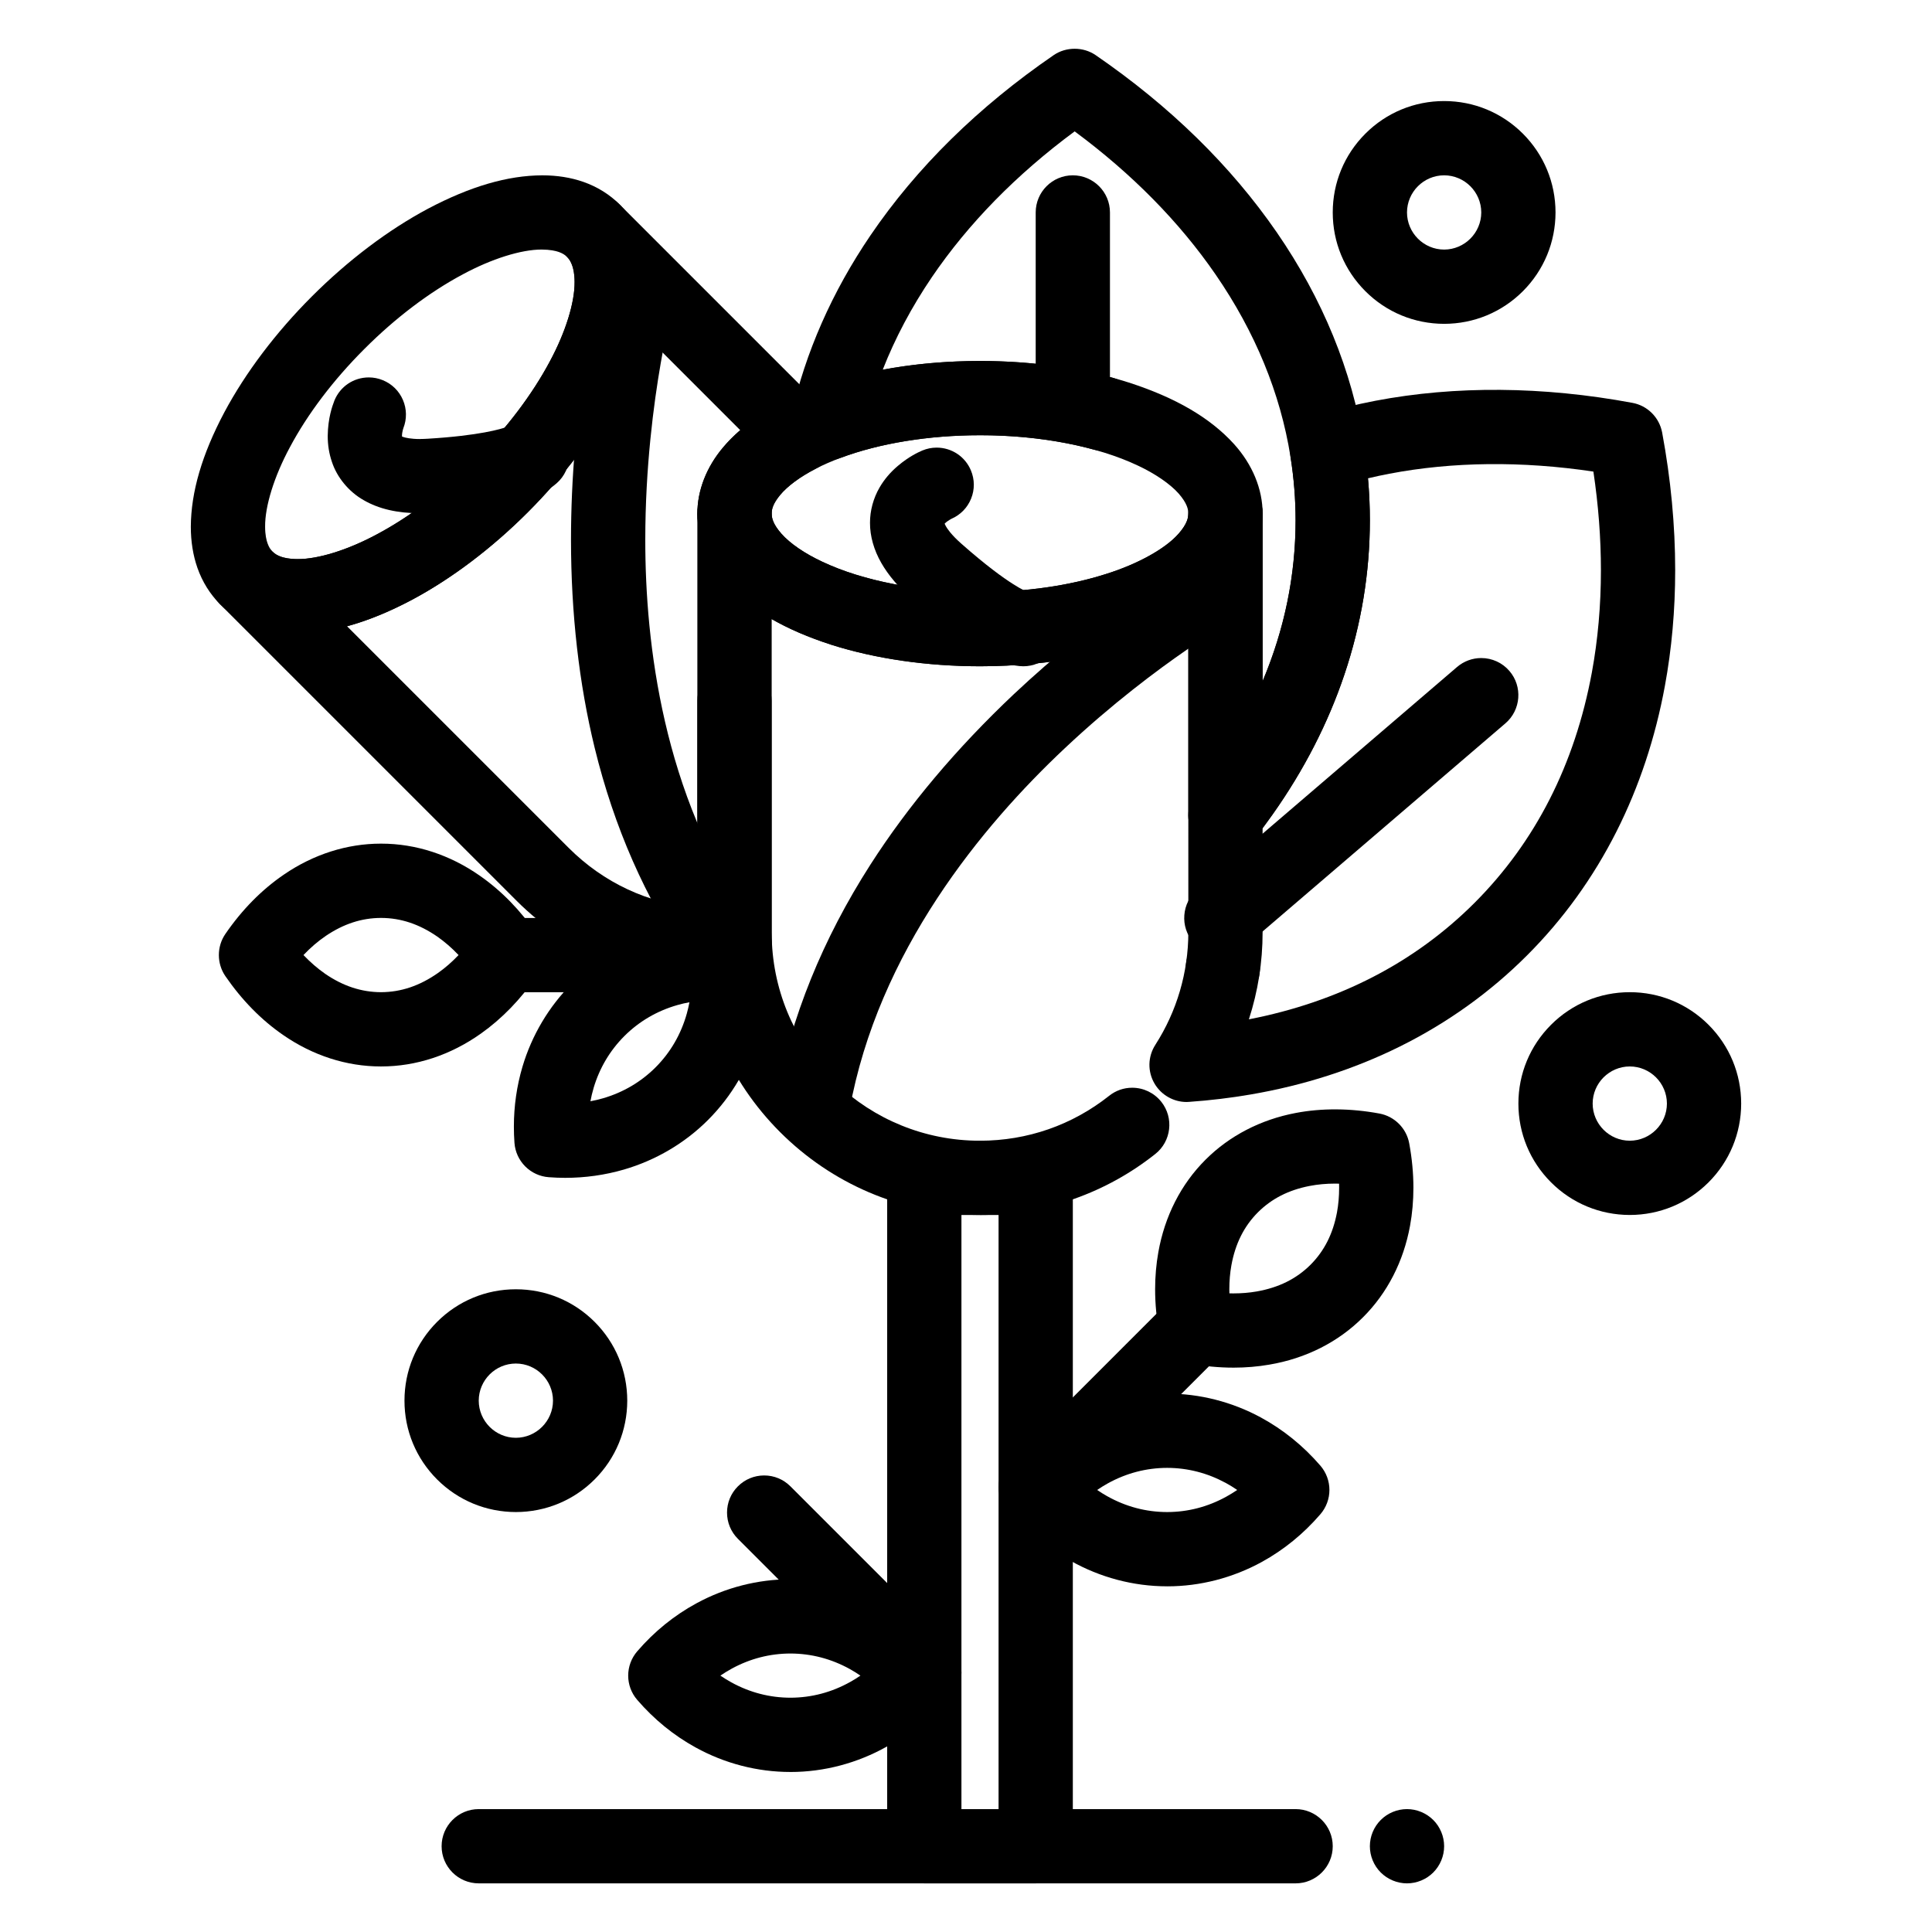 <?xml version="1.0" encoding="UTF-8"?>
<!-- Uploaded to: ICON Repo, www.iconrepo.com, Generator: ICON Repo Mixer Tools -->
<svg fill="#000000" width="800px" height="800px" version="1.1" viewBox="144 144 512 512" xmlns="http://www.w3.org/2000/svg">
 <g>
  <path d="m255.35 280.02c-6.051-0.012-10.953-1.141-14.977-3.473-3.926-2.223-7.074-6.023-8.422-10.176-0.738-2.164-1.102-4.41-1.102-6.848 0.051-4.793 1.277-8.051 1.684-9.121 0.039-0.109 0.07-0.195 0.09-0.254 1.523-3.731 5.098-6.129 9.121-6.129 1.27 0 2.519 0.246 3.711 0.738 2.41 0.984 4.309 2.844 5.332 5.246 1.023 2.391 1.055 5.047 0.109 7.469-0.059 0.168-0.109 0.324-0.148 0.492-0.117 0.422-0.227 1.102-0.215 1.566v0.148c0.109 0.051 0.246 0.098 0.395 0.148 0.48 0.156 1.871 0.523 4.379 0.523l0.043-0.012c0.629 0 1.309-0.031 2.016-0.07 13.738-0.828 19.492-2.598 20.93-3.121 0.395-0.148 0.648-0.254 0.797-0.316 1.684-1.277 3.797-1.996 5.934-1.996 2.449 0 4.801 0.914 6.621 2.559 4.004 3.652 4.309 9.891 0.66 13.902-1.957 2.098-4.695 3.57-9.141 4.961-5.922 1.801-13.984 2.992-24.609 3.652-1.094 0.07-2.176 0.109-3.207 0.109z"/>
  <path d="m334.51 402.86c-3.227 0-6.258-1.586-8.098-4.242-11.324-16.395-19.672-35.375-24.816-56.422-4.152-17.012-6.269-35.582-6.277-55.191 0.012-16.207 1.418-32.707 4.203-49.031 1.969-11.621 4.035-19.406 4.625-21.512 0.012-0.059 0.02-0.098 0.031-0.117 1.211-4.191 5.098-7.113 9.445-7.113 0.926 0 1.84 0.129 2.727 0.383 2.527 0.727 4.625 2.391 5.894 4.695 1.27 2.301 1.574 4.961 0.848 7.477 0 0.012 0 0.012-0.012 0.031 0 0.02-0.02 0.09-0.059 0.207-0.051 0.188-0.129 0.492-0.234 0.895-0.188 0.719-0.5 1.938-0.906 3.621-1.012 4.301-1.949 8.926-2.793 13.758-1.859 10.715-4.082 27.531-4.082 46.711-0.02 27.641 4.754 67.492 27.602 100.41 3.078 4.469 1.969 10.609-2.488 13.699-1.672 1.133-3.602 1.746-5.609 1.746z"/>
  <path d="m470.88 506.44c-3.836 0-7.805-0.375-11.77-1.113-1.969-0.363-3.75-1.309-5.164-2.715-1.406-1.418-2.352-3.199-2.715-5.156-0.738-3.977-1.113-7.934-1.113-11.781 0-3.356 0.285-6.652 0.848-9.809 1.691-9.574 6.012-18.055 12.508-24.531 6.328-6.336 14.602-10.629 23.91-12.387 6.898-1.32 14.516-1.27 22.199 0.156 3.977 0.738 7.144 3.906 7.871 7.883 0.738 3.984 1.113 7.941 1.113 11.77 0 3.445-0.297 6.848-0.895 10.098-1.723 9.445-6.031 17.832-12.457 24.234-6.543 6.562-15.133 10.914-24.848 12.555-3.062 0.531-6.258 0.797-9.488 0.797zm-1.074-19.688c0.383 0.012 0.738 0.012 1.074 0.012 2.113 0 4.184-0.168 6.148-0.512 5.844-1.023 10.508-3.336 14.27-7.074 3.66-3.672 5.953-8.219 7.016-13.883 0.383-2.074 0.57-4.281 0.57-6.535 0-0.363 0-0.727-0.012-1.074-0.375-0.012-0.727-0.02-1.074-0.02-2.344 0-4.606 0.207-6.723 0.621h-0.012c-5.578 1.082-10.055 3.367-13.688 6.977-3.699 3.711-6.004 8.316-7.047 14.07-0.363 2.008-0.543 4.144-0.543 6.348 0.012 0.359 0.012 0.715 0.02 1.07z"/>
  <path d="m453.28 564.39c-8.895 0-17.73-2.344-25.562-6.762-5.629-3.168-10.676-7.328-15.008-12.359-1.543-1.781-2.391-4.062-2.391-6.418 0-2.359 0.844-4.633 2.391-6.426 4.398-5.106 9.535-9.32 15.262-12.496 7.766-4.328 16.52-6.613 25.32-6.613h0.039c8.598 0 17.18 2.191 24.809 6.328 0.012 0.012 0.012 0.012 0.02 0.012 5.926 3.219 11.227 7.519 15.766 12.773 1.535 1.789 2.383 4.062 2.383 6.426 0 2.352-0.848 4.633-2.383 6.418-4.469 5.188-9.684 9.438-15.508 12.645-7.703 4.231-16.363 6.477-25.062 6.477zm-18.527-25.535c0.855 0.582 1.734 1.133 2.617 1.625 4.981 2.805 10.344 4.223 15.941 4.231 5.481-0.012 10.734-1.367 15.625-4.055 0.992-0.543 1.977-1.152 2.934-1.801-1.004-0.688-2.035-1.328-3.09-1.898h-0.012c-4.852-2.617-10.047-3.945-15.457-3.957-5.531 0.012-10.844 1.398-15.773 4.133-0.945 0.531-1.879 1.102-2.785 1.723z"/>
  <path d="m418.47 547.92c-2.637 0-5.106-1.023-6.957-2.883-3.836-3.828-3.836-10.074 0-13.914l42.43-42.43c1.859-1.859 4.328-2.883 6.957-2.883 2.629 0 5.098 1.023 6.957 2.883 1.859 1.852 2.883 4.328 2.883 6.957s-1.023 5.098-2.883 6.957l-42.43 42.43c-1.859 1.859-4.332 2.883-6.957 2.883z"/>
  <path d="m353.43 613.59c-8.699 0-17.367-2.242-25.062-6.484-5.824-3.199-11.039-7.449-15.508-12.633-1.535-1.781-2.383-4.062-2.383-6.418 0-2.359 0.848-4.633 2.383-6.426 4.535-5.266 9.84-9.566 15.773-12.773 7.637-4.144 16.207-6.336 24.809-6.336h0.051c8.797 0 17.543 2.293 25.309 6.613 5.738 3.188 10.875 7.391 15.273 12.508 1.535 1.781 2.383 4.062 2.383 6.414 0 2.352-0.848 4.633-2.383 6.418-4.328 5.039-9.379 9.191-15.008 12.359-7.832 4.418-16.68 6.762-25.562 6.762h-0.074zm-18.527-25.535c0.953 0.648 1.949 1.258 2.934 1.801 4.898 2.688 10.156 4.043 15.625 4.055 5.598-0.012 10.961-1.426 15.949-4.231 0.887-0.492 1.762-1.043 2.609-1.625-0.906-0.621-1.84-1.199-2.773-1.723-4.941-2.734-10.242-4.121-15.785-4.133-5.402 0.012-10.609 1.336-15.449 3.957-1.051 0.57-2.094 1.211-3.109 1.898z"/>
  <path d="m388.95 597.12c-2.629 0-5.106-1.023-6.965-2.883l-42.43-42.43c-1.859-1.859-2.883-4.328-2.883-6.957 0-2.629 1.023-5.106 2.883-6.957 1.859-1.859 4.328-2.883 6.957-2.883 2.629 0 5.098 1.023 6.957 2.883l42.441 42.43c1.859 1.859 2.883 4.328 2.883 6.957s-1.023 5.106-2.883 6.957c-1.863 1.859-4.336 2.883-6.961 2.883z"/>
  <path d="m245.04 426.62h-0.129c-9.055 0-17.996-2.883-25.879-8.336-5.785-3.984-10.934-9.238-15.32-15.617-2.281-3.336-2.281-7.812 0-11.141 4.449-6.484 9.703-11.797 15.598-15.805 7.812-5.332 16.668-8.148 25.613-8.148h0.117c9.141 0 18.176 2.941 26.117 8.5 5.699 3.965 10.766 9.16 15.074 15.449 1.133 1.645 1.73 3.57 1.73 5.57 0 1.996-0.602 3.918-1.73 5.57-4.242 6.18-9.23 11.316-14.809 15.262-8.012 5.684-17.133 8.695-26.383 8.695zm-20.617-29.52c1.832 1.918 3.769 3.59 5.766 4.981 4.762 3.258 9.605 4.84 14.789 4.859 5.293-0.02 10.234-1.684 15.086-5.086 1.891-1.328 3.731-2.934 5.461-4.754-1.781-1.879-3.672-3.512-5.617-4.879-4.812-3.324-9.691-4.949-14.926-4.961-5.125 0.012-9.898 1.566-14.613 4.742-0.012 0-0.012 0.012-0.012 0.012-2.066 1.395-4.062 3.109-5.934 5.086z"/>
  <path d="m293.75 456.14c-1.398 0-2.856-0.059-4.309-0.168-2.352-0.168-4.566-1.18-6.238-2.852-1.672-1.664-2.688-3.879-2.863-6.231-0.109-1.449-0.156-2.902-0.156-4.328 0-5.441 0.766-10.773 2.273-15.863 2.469-8.324 6.996-15.949 13.086-22.031 6.219-6.231 14.031-10.805 22.582-13.246 6.269-1.781 12.832-2.461 19.641-1.949 2.352 0.176 4.566 1.191 6.231 2.856 1.664 1.664 2.676 3.879 2.844 6.231 0.109 1.426 0.168 2.883 0.168 4.328 0 5.117-0.688 10.176-2.035 15.008-2.41 8.68-7.027 16.59-13.324 22.891-6.148 6.16-13.875 10.707-22.328 13.164-5.004 1.453-10.238 2.191-15.57 2.191zm7.566-23.84v0.02c-0.344 1.141-0.629 2.332-0.848 3.523 1.133-0.207 2.254-0.473 3.344-0.789 5.352-1.566 10.035-4.32 13.914-8.188 3.957-3.965 6.742-8.766 8.285-14.258 0.277-0.984 0.5-1.988 0.699-3-1.082 0.195-2.156 0.441-3.18 0.738-5.434 1.555-10.164 4.328-14.082 8.234-3.824 3.84-6.559 8.453-8.133 13.719z"/>
  <path d="m338.13 406.95h-60.016c-5.422 0-9.84-4.418-9.84-9.84 0-5.434 4.418-9.84 9.84-9.84h60.016c5.422 0 9.84 4.41 9.84 9.84 0 5.422-4.418 9.84-9.84 9.84z"/>
  <path d="m487.35 643.11h-216.48c-5.434 0-9.84-4.418-9.84-9.84 0-5.434 4.41-9.84 9.84-9.84h216.48c5.422 0 9.84 4.41 9.84 9.84 0 5.422-4.418 9.84-9.84 9.84z"/>
  <path d="m516.87 643.11c-2.59 0-5.125-1.051-6.957-2.883-1.84-1.832-2.883-4.367-2.883-6.957 0-2.598 1.043-5.125 2.883-6.957 1.828-1.832 4.359-2.883 6.957-2.883 2.59 0 5.125 1.055 6.957 2.883s2.883 4.359 2.883 6.957c0 2.59-1.051 5.125-2.883 6.957-1.828 1.832-4.367 2.883-6.957 2.883z"/>
  <path d="m333.71 404.5h-0.039c-9.703 0-19.18-1.84-28.152-5.481-9.289-3.769-17.625-9.297-24.746-16.434l-78.277-78.277c-0.059-0.059-0.129-0.129-0.195-0.195-3.836-3.836-3.836-10.078 0-13.914 1.859-1.859 4.328-2.883 6.957-2.883 2.363 0 4.633 0.848 6.414 2.371 0.188 0.168 0.375 0.336 0.551 0.512 0.602 0.59 1.258 0.992 2.215 1.34 0.816 0.285 2.234 0.629 4.359 0.629h0.02 0.188c5.434 0 13.227-2.441 20.84-6.543 8.867-4.715 17.891-11.551 26.105-19.777 8.227-8.215 15.066-17.25 19.777-26.105 4.152-7.715 6.594-15.578 6.543-21.02 0-2.137-0.344-3.562-0.641-4.379-0.344-0.965-0.738-1.625-1.328-2.223-1.859-1.859-2.883-4.328-2.883-6.957 0-2.637 1.023-5.106 2.883-6.957 1.859-1.859 4.328-2.883 6.957-2.883 2.629 0 5.098 1.023 6.957 2.883l54.348 54.348c2.215 2.215 3.246 5.383 2.766 8.473-0.48 3.09-2.43 5.797-5.207 7.223-4.094 2.106-7.43 4.574-9.406 6.957-1.93 2.344-2.215 3.797-2.234 4.91 0.012 0 0.012 0 0.012 0.012 0 0.078 0 0.156-0.012 0.227v0.117c0 5.422-4.41 9.84-9.832 9.84-5.434 0-9.84-4.418-9.84-9.84v-0.176-0.168c-0.02-6.121 2.41-12.359 6.828-17.574 1.34-1.586 2.863-3.121 4.535-4.555l-26.117-26.117c-1.457 5.371-3.797 11.129-6.965 17.121-5.629 10.547-13.668 21.188-23.23 30.762-9.574 9.574-20.211 17.605-30.762 23.23-5.992 3.168-11.758 5.519-17.133 6.965l58.715 58.715c9.277 9.27 21.078 14.781 34.125 15.93v-54.938c0-5.434 4.41-9.84 9.84-9.84 5.422 0 9.832 4.41 9.832 9.84v61.43c0 0.914 0.031 1.891 0.078 2.875 0.129 2.59-0.738 5.066-2.441 7.008-1.703 1.938-4.062 3.109-6.641 3.305-1.895 0.145-3.832 0.215-5.762 0.215z"/>
  <path d="m222.83 311.84h-0.012c-3.926 0-7.598-0.59-10.902-1.742-3.66-1.277-6.988-3.356-9.613-5.992-2.637-2.629-4.703-5.953-5.984-9.613-1.16-3.305-1.75-6.977-1.75-10.902 0.051-9.199 2.941-19.109 8.855-30.277 5.629-10.547 13.656-21.188 23.23-30.762 9.574-9.574 20.211-17.613 30.762-23.242 11.18-5.902 21.078-8.809 30.277-8.848 3.938 0 7.606 0.582 10.914 1.742 3.66 1.277 6.988 3.344 9.613 5.992 2.637 2.629 4.703 5.953 5.984 9.613 1.16 3.305 1.75 6.965 1.75 10.902-0.051 9.199-2.941 19.098-8.855 30.277-5.629 10.547-13.656 21.188-23.23 30.762 0 0.012 0 0.012-0.012 0.012-9.574 9.574-20.211 17.605-30.75 23.223-11.176 5.914-21.086 8.809-30.277 8.855zm-0.008-19.68h0.012c5.41 0.039 13.312-2.402 21.02-6.543 8.855-4.715 17.879-11.551 26.105-19.777l0.012-0.012c8.227-8.215 15.055-17.238 19.77-26.086 4.152-7.723 6.594-15.586 6.543-21.027 0-2.137-0.344-3.562-0.641-4.379-0.344-0.953-0.738-1.625-1.328-2.223-0.602-0.59-1.27-0.992-2.234-1.34-0.836-0.297-2.344-0.629-4.547-0.641-5.441 0-13.234 2.449-20.852 6.555-8.855 4.715-17.891 11.551-26.105 19.777-8.227 8.215-15.066 17.238-19.777 26.098-4.152 7.723-6.594 15.578-6.543 21.027 0 2.137 0.344 3.562 0.641 4.379 0.336 0.953 0.738 1.613 1.328 2.223 0.602 0.59 1.27 0.992 2.223 1.34 0.828 0.285 2.242 0.629 4.359 0.629z"/>
  <path d="m415.18 320.57c-2.824-0.031-5.894-1.023-9.93-3.207-5.383-2.941-11.777-7.703-19.543-14.562-3.621-3.207-6.277-6.348-8.148-9.605-1.977-3.445-3.012-7.113-3-10.637-0.012-3.227 0.895-6.562 2.547-9.387 1.23-2.117 2.805-3.977 4.812-5.688 2.981-2.527 5.512-3.66 6.348-4.023 0.059-0.031 0.109-0.051 0.148-0.07h0.012c1.219-0.512 2.488-0.766 3.797-0.766 3.977 0 7.539 2.363 9.074 6.031 1.012 2.402 1.035 5.059 0.059 7.477-0.973 2.422-2.832 4.32-5.227 5.363-0.078 0.039-0.234 0.117-0.434 0.246-0.383 0.215-0.945 0.621-1.27 0.953l-0.09 0.09c0.078 0.195 0.188 0.422 0.324 0.66 0.336 0.602 1.406 2.254 4.074 4.606 6.633 5.863 11.078 9.043 13.656 10.676 2.332 1.496 3.68 2.078 4.144 2.262 4.832 0.66 8.48 4.852 8.48 9.742 0.004 5.422-4.406 9.84-9.836 9.84z"/>
  <path d="m359.44 446.3c-0.59 0-1.191-0.059-1.77-0.156-2.59-0.473-4.84-1.93-6.336-4.082-1.496-2.164-2.055-4.773-1.586-7.359 3.856-21.086 12.25-41.82 24.945-61.609 10.016-15.617 22.809-30.809 38.012-45.156 10.598-9.957 22.039-19.227 34.008-27.531 8.512-5.902 14.496-9.359 16.117-10.273l0.078-0.039s0-0.012 0.012-0.012c1.449-0.797 3.09-1.219 4.742-1.219 3.582 0 6.887 1.938 8.621 5.078 2.629 4.742 0.895 10.746-3.848 13.371 0 0-0.039 0.02-0.176 0.098-0.148 0.078-0.375 0.215-0.688 0.395-0.59 0.344-1.523 0.895-2.766 1.652-2.223 1.359-5.805 3.621-10.242 6.691-7.852 5.41-19.836 14.336-32.363 26.125-21.855 20.527-49.496 53.836-57.082 95.949-0.863 4.676-4.926 8.078-9.68 8.078z"/>
  <path d="m458.45 436.04c-3.453 0-6.691-1.852-8.453-4.82-1.918-3.227-1.84-7.184 0.188-10.344 5.707-8.895 8.727-19.199 8.738-29.785l-0.004-30.949c0-2.195 0.746-4.348 2.098-6.07 1.465-1.879 2.883-3.789 4.211-5.656 14.66-20.793 22.109-43.168 22.121-66.5 0-5.609-0.453-11.285-1.348-16.867-0.766-4.832 2.176-9.543 6.848-10.973 5.137-1.566 10.41-2.863 15.645-3.867 21.145-4.035 44.43-3.856 68.113 0.551 1.969 0.363 3.75 1.301 5.164 2.715 1.406 1.406 2.352 3.199 2.719 5.156 2.293 12.34 3.453 24.609 3.453 36.477 0 10.539-0.918 20.852-2.727 30.66-2.527 13.746-6.836 26.727-12.82 38.574-6.188 12.262-14.168 23.312-23.715 32.848-9.75 9.762-21.078 17.879-33.664 24.129-12.152 6.031-25.465 10.312-39.578 12.73-5.254 0.906-10.734 1.566-16.285 1.957-0.242 0.023-0.477 0.035-0.703 0.035zm20.152-72.562v27.609c0 7.852-1.219 15.605-3.633 23.047 23.824-4.644 43.938-15.016 59.789-30.859 16.137-16.148 26.598-36.695 31.102-61.066 1.594-8.648 2.402-17.77 2.402-27.098 0-8.492-0.672-17.277-1.996-26.137-18.902-2.832-37.344-2.629-54.082 0.57-1.879 0.355-3.777 0.766-5.656 1.211 0.336 3.699 0.5 7.449 0.5 11.16 0 13.797-2.262 27.543-6.75 40.855-4.32 12.859-10.715 25.309-18.98 37-0.887 1.25-1.789 2.5-2.695 3.707z"/>
  <path d="m468.75 369.99c-1.094 0-2.164-0.188-3.199-0.543-3.965-1.367-6.633-5.106-6.633-9.297v-80.027c0-5.422 4.418-9.84 9.84-9.84 5.422 0 9.84 4.418 9.84 9.84v44.398c5.797-13.746 8.738-28.074 8.746-42.598 0-5.598-0.453-11.277-1.348-16.867-2.684-16.836-9.367-33.082-19.848-48.305-9.594-13.934-22.16-26.695-37.352-37.934-15.457 11.434-28.184 24.434-37.844 38.641-5.344 7.871-9.723 16.117-13.02 24.52 8.188-1.535 16.855-2.312 25.77-2.312 12.574 0 24.48 1.516 35.375 4.508 5.234 1.445 8.316 6.867 6.879 12.102-1.172 4.262-5.066 7.231-9.477 7.231-0.887 0-1.762-0.117-2.617-0.355-9.055-2.488-19.465-3.809-30.121-3.809h-0.148c-13.43 0-26.52 2.125-36.84 6.004-3.336 1.238-7.231 0.523-9.918-1.812-2.727-2.383-3.918-6.051-3.121-9.586 3.75-16.602 10.793-32.602 20.961-47.559 12.223-17.969 28.555-34.047 48.551-47.773 3.297-2.262 7.844-2.262 11.141 0 19.691 13.52 35.836 29.324 47.992 46.957 12.16 17.652 19.926 36.613 23.074 56.363 1.055 6.613 1.594 13.324 1.594 19.977 0 13.797-2.262 27.543-6.75 40.855-4.32 12.859-10.715 25.309-18.98 37-1.516 2.156-3.129 4.32-4.793 6.434-1.848 2.371-4.75 3.789-7.754 3.789z"/>
  <path d="m403.74 465.98h-0.031c-19.336-0.012-37.676-7.352-51.66-20.676-13.934-13.273-22.148-31.152-23.133-50.34-0.07-1.359-0.109-2.629-0.109-3.887v-110.96c0-2.598 1.055-5.125 2.894-6.957 1.82-1.832 4.359-2.883 6.957-2.883 2.59 0 5.125 1.055 6.957 2.883 1.832 1.832 2.883 4.367 2.883 6.957 0.012 1.121 0.316 2.754 2.59 5.332 2.301 2.598 6.141 5.227 10.812 7.41 10.766 5.106 25.93 8.031 41.613 8.031h0.258c12.023 0 23.547-1.652 33.328-4.773 8.414-2.629 15.773-6.711 19.227-10.668 2.273-2.578 2.578-4.211 2.598-5.332 0-2.598 1.055-5.125 2.883-6.957 1.832-1.832 4.359-2.883 6.957-2.883 2.59 0 5.125 1.055 6.957 2.883 1.828 1.832 2.883 4.367 2.883 6.957v80.027c0 5.422-4.418 9.84-9.84 9.84s-9.84-4.418-9.84-9.84v-52.094c-1.574 0.906-3.266 1.781-5.027 2.617-6.769 3.168-14.492 5.629-22.945 7.312-8.57 1.703-17.742 2.578-27.238 2.59-14.031-0.012-27.641-1.977-39.359-5.688-6.102-1.969-11.285-4.203-15.852-6.82v83.02c0 0.953 0.02 1.93 0.07 2.883 1.496 29.344 25.703 52.34 55.113 52.34h0.027c12.559-0.012 24.395-4.121 34.223-11.906 1.762-1.398 3.867-2.137 6.109-2.137 3.019 0 5.836 1.367 7.715 3.731 3.375 4.25 2.656 10.461-1.594 13.824-6.465 5.125-13.668 9.121-21.43 11.867-8.023 2.856-16.438 4.301-24.996 4.301zm64.352-55.625c-0.473 0-0.957-0.039-1.438-0.109-5.363-0.777-9.094-5.785-8.316-11.16 0.344-2.352 1.523-4.496 3.324-6.043 2.144-1.84 5.027-2.688 7.832-2.273 5.363 0.789 9.102 5.785 8.316 11.16-0.344 2.352-1.523 4.496-3.324 6.051-1.777 1.531-4.051 2.375-6.394 2.375z"/>
  <path d="m403.71 320.57c-14.031-0.012-27.641-1.977-39.359-5.688-12.457-4.023-21.59-9.34-27.906-16.277-4.93-5.434-7.644-11.996-7.637-18.488-0.012-6.121 2.422-12.359 6.84-17.574 3.809-4.516 8.867-8.363 15.449-11.789 2.676-1.379 5.629-2.676 8.789-3.848 12.695-4.734 27.848-7.231 43.828-7.242 14.031 0 27.641 1.969 39.352 5.688 12.469 4.016 21.59 9.34 27.906 16.266 4.941 5.441 7.644 12.004 7.637 18.5 0.012 6.484-2.695 13.059-7.637 18.488-4.231 4.684-9.812 8.629-17.074 12.062-6.769 3.168-14.492 5.629-22.945 7.312-8.574 1.703-17.746 2.578-27.242 2.59zm-0.098-61.227c-13.43 0-26.52 2.125-36.852 5.992-2.422 0.906-4.644 1.879-6.633 2.902-4.094 2.106-7.43 4.574-9.406 6.957-1.938 2.363-2.215 3.809-2.223 4.922 0.012 1.121 0.316 2.754 2.59 5.332 2.301 2.598 6.141 5.227 10.812 7.41 10.766 5.106 25.93 8.031 41.613 8.031h0.258c12.023 0 23.547-1.652 33.328-4.773 8.414-2.629 15.773-6.711 19.227-10.668 2.273-2.578 2.578-4.211 2.598-5.332-0.02-1.133-0.324-2.754-2.59-5.344-2.273-2.547-6.219-5.254-10.812-7.398-10.773-5.106-25.938-8.031-41.613-8.031z"/>
  <path d="m467.67 397.11c-2.875 0-5.598-1.258-7.477-3.445-1.703-1.988-2.539-4.535-2.332-7.152 0.195-2.617 1.406-5.008 3.406-6.723l68.879-59.039c1.781-1.523 4.055-2.363 6.394-2.363 2.883 0 5.609 1.25 7.477 3.434 3.535 4.113 3.051 10.344-1.074 13.875l-68.879 59.039c-1.777 1.527-4.055 2.375-6.394 2.375z"/>
  <path d="m428.31 259.34c-5.434 0-9.84-4.418-9.84-9.84v-49.199c0-5.434 4.41-9.84 9.84-9.84 5.422 0 9.84 4.41 9.84 9.84v49.199c0 5.422-4.418 9.84-9.84 9.84z"/>
  <path d="m418.47 643.11h-29.52c-2.598 0-5.125-1.051-6.957-2.883-1.84-1.832-2.883-4.367-2.883-6.957v-177.12c0-2.59 1.043-5.125 2.875-6.965 1.84-1.828 4.367-2.875 6.965-2.875h29.52c2.59 0 5.125 1.043 6.957 2.875 1.832 1.84 2.883 4.367 2.883 6.965v177.12c0 2.59-1.051 5.125-2.883 6.957-1.832 1.832-4.371 2.883-6.957 2.883zm-19.68-19.68h9.84v-157.44h-9.84z"/>
  <path d="m280.71 544.71c-7.891-0.012-15.301-3.078-20.879-8.648-5.57-5.578-8.641-12.988-8.641-20.871 0-7.891 3.07-15.301 8.641-20.879 5.578-5.57 12.988-8.641 20.879-8.641 7.883 0 15.301 3.07 20.871 8.641 5.57 5.578 8.641 12.988 8.648 20.879-0.012 7.883-3.078 15.301-8.648 20.871-5.57 5.566-12.988 8.637-20.871 8.648zm0-39.359c-5.422 0-9.832 4.418-9.84 9.84 0.012 5.41 4.418 9.832 9.84 9.84 5.41-0.012 9.832-4.43 9.84-9.84-0.008-5.422-4.426-9.84-9.84-9.84z"/>
  <path d="m575.91 465.98c-7.891-0.012-15.301-3.078-20.871-8.648-5.578-5.578-8.648-12.988-8.648-20.871 0-7.891 3.07-15.301 8.648-20.879 5.57-5.57 12.98-8.641 20.871-8.641 7.883 0 15.293 3.07 20.871 8.641 5.57 5.578 8.641 12.988 8.648 20.879-0.012 7.883-3.078 15.293-8.648 20.871-5.582 5.57-12.992 8.641-20.871 8.648zm0-39.359c-5.422 0.012-9.828 4.418-9.84 9.84 0.012 5.41 4.418 9.832 9.84 9.84 5.41-0.012 9.832-4.43 9.84-9.84-0.012-5.422-4.43-9.832-9.84-9.84z"/>
  <path d="m526.71 229.82c-7.891-0.012-15.301-3.078-20.871-8.648-5.578-5.578-8.648-12.988-8.648-20.871 0-7.891 3.07-15.301 8.648-20.879 5.57-5.57 12.98-8.641 20.871-8.641 7.883 0 15.293 3.07 20.871 8.641 5.57 5.578 8.641 12.988 8.648 20.879-0.012 7.883-3.078 15.293-8.648 20.871-5.578 5.57-12.988 8.641-20.871 8.648zm0-39.359c-5.422 0.012-9.828 4.418-9.84 9.84 0.012 5.41 4.418 9.832 9.84 9.84 5.41-0.012 9.832-4.43 9.84-9.84-0.008-5.422-4.426-9.828-9.84-9.84z"/>
 </g>
</svg>